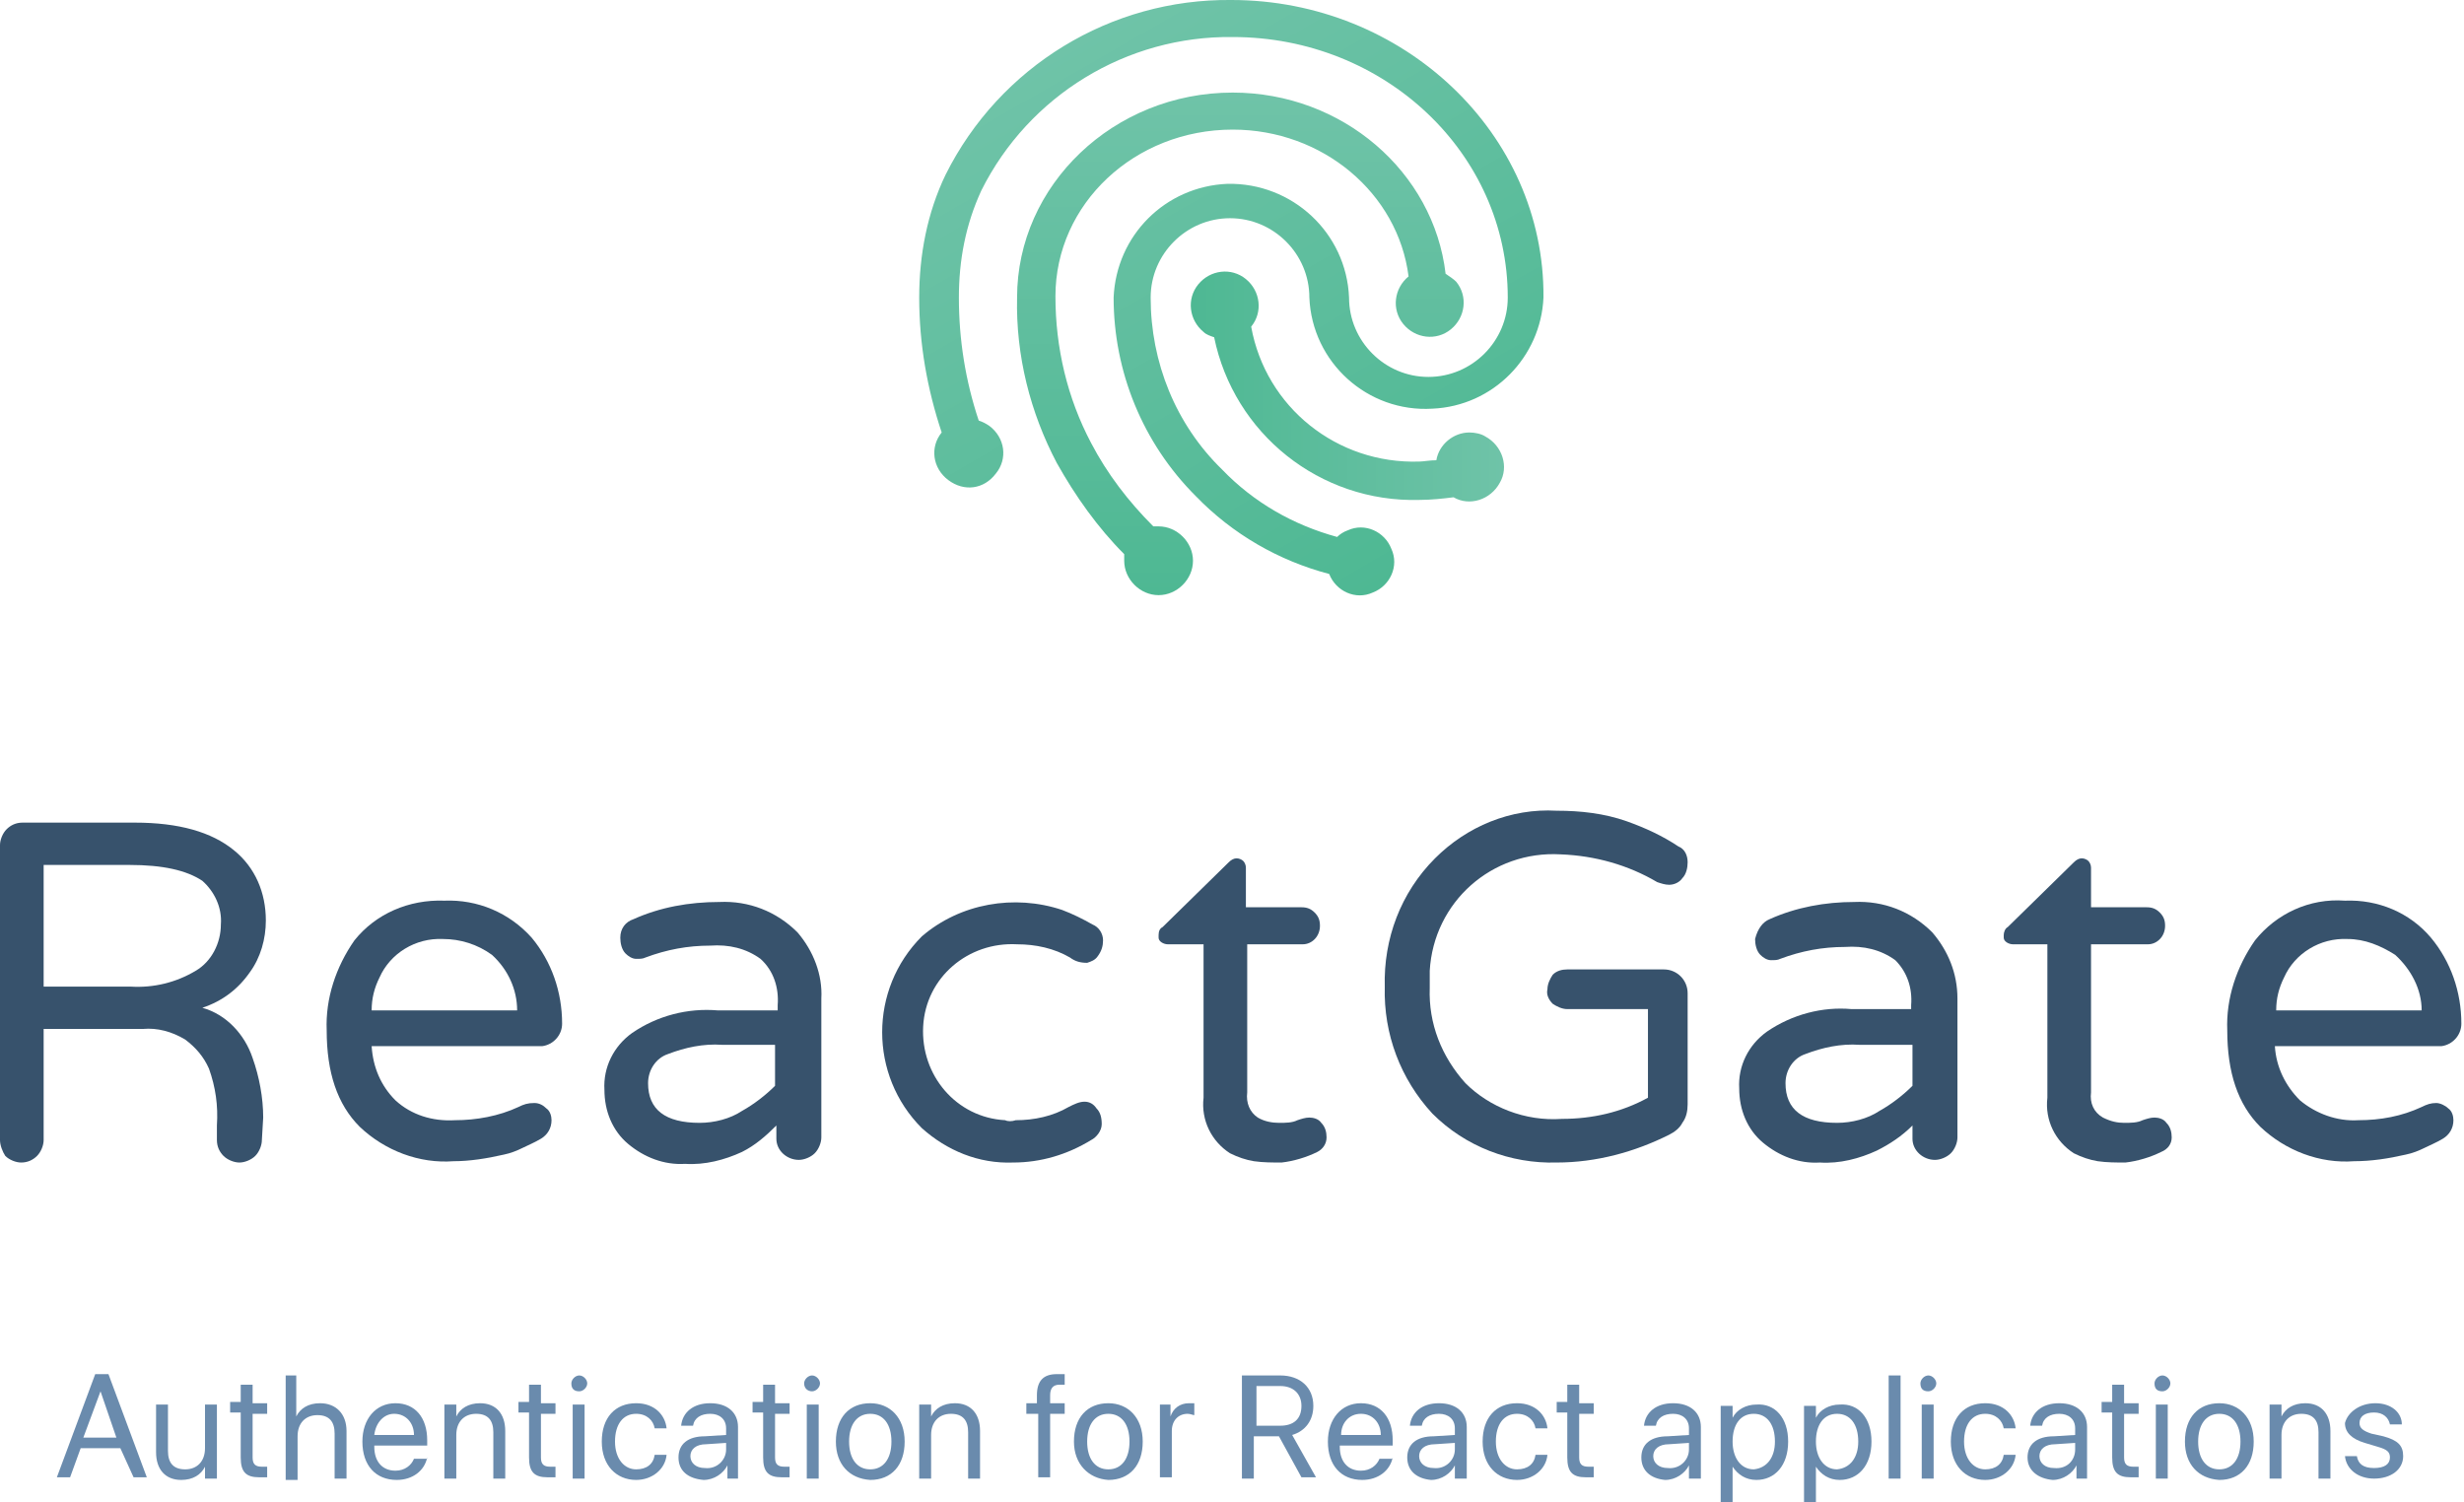 <?xml version="1.0" encoding="utf-8"?>
<!-- Generator: Adobe Illustrator 22.0.1, SVG Export Plug-In . SVG Version: 6.00 Build 0)  -->
<svg version="1.1" id="Layer_1" xmlns="http://www.w3.org/2000/svg" xmlns:xlink="http://www.w3.org/1999/xlink" x="0px" y="0px"
	 viewBox="0 0 186.3 113.6" style="enable-background:new 0 0 186.3 113.6;" xml:space="preserve">
<style type="text/css">
	.st0{fill:none;}
	.st1{fill:url(#SVGID_1_);}
	.st2{fill:url(#SVGID_2_);}
	.st3{fill:url(#SVGID_3_);}
	.st4{fill:#37526C;}
	.st5{fill:#6A8BAD;}
</style>
<title>ReactGate-alternative</title>
<path class="st0" d="M93.1,14.9"/>
<g>
	
		<linearGradient id="SVGID_1_" gradientUnits="userSpaceOnUse" x1="90.113" y1="49.332" x2="113.692" y2="49.332" gradientTransform="matrix(1 0 0 -1 0 78.442)">
		<stop  offset="0" style="stop-color:#4EB893"/>
		<stop  offset="1" style="stop-color:#6FC3A8"/>
	</linearGradient>
	<path class="st1" d="M111.1,32.7c-1.2,0-2.3,0.9-2.5,2.1c-0.5,0-1,0.1-1.3,0.1c-6.2,0.2-11.6-4.1-12.7-10.2
		c0.9-1.1,0.7-2.7-0.4-3.6c-1.1-0.9-2.7-0.7-3.6,0.4c-0.9,1.1-0.7,2.7,0.4,3.6c0.2,0.2,0.5,0.3,0.8,0.4c1.5,7.3,8,12.5,15.5,12.3
		c0.9,0,1.8-0.1,2.6-0.2c1.2,0.7,2.8,0.2,3.5-1.1c0.7-1.2,0.2-2.8-1.1-3.5C112,32.8,111.5,32.7,111.1,32.7z"/>
	
		<linearGradient id="SVGID_2_" gradientUnits="userSpaceOnUse" x1="104.462" y1="33.938" x2="80.682" y2="75.118" gradientTransform="matrix(1 0 0 -1 0 78.442)">
		<stop  offset="0" style="stop-color:#4EB893"/>
		<stop  offset="1" style="stop-color:#6FC3A8"/>
	</linearGradient>
	<path class="st2" d="M93.1,0c-9.1-0.1-17.5,5-21.6,13.2c-1.4,2.9-2,6.1-2,9.3c0,3.5,0.6,6.9,1.7,10.2c-0.9,1.1-0.7,2.7,0.5,3.6
		s2.7,0.7,3.6-0.5c0.9-1.1,0.7-2.7-0.5-3.6c-0.3-0.2-0.5-0.3-0.8-0.4c-1-3-1.5-6.1-1.5-9.3c0-2.8,0.5-5.5,1.7-8.1
		c3.6-7.2,11-11.7,19-11.6c11.5,0,20.8,8.8,20.8,19.7c0,3.3-2.7,6-6,6s-6-2.7-6-6c-0.2-4.9-4.3-8.7-9.2-8.6
		c-4.7,0.2-8.4,3.9-8.6,8.6c0,5.6,2.2,11,6.2,15c2.8,2.9,6.3,4.9,10.1,5.9c0.5,1.3,2,2,3.3,1.4c1.3-0.5,2-2,1.4-3.3
		c-0.5-1.3-2-2-3.3-1.4c-0.3,0.1-0.6,0.3-0.8,0.5c-3.3-0.9-6.3-2.6-8.7-5.1c-3.5-3.4-5.4-8.1-5.4-13c0-3.3,2.7-6,6-6s6,2.7,6,6
		c0.2,4.9,4.4,8.7,9.3,8.4c4.6-0.2,8.2-3.9,8.4-8.4C116.8,10.1,106.1,0,93.1,0z"/>
	
		<linearGradient id="SVGID_3_" gradientUnits="userSpaceOnUse" x1="93.739" y1="33.431" x2="93.739" y2="71.441" gradientTransform="matrix(1 0 0 -1 0 78.442)">
		<stop  offset="0" style="stop-color:#4EB893"/>
		<stop  offset="1" style="stop-color:#6FC3A8"/>
	</linearGradient>
	<path class="st3" d="M109.3,20.7C108.4,13,101.5,7,93.2,7c-9,0-16.3,7-16.3,15.5c-0.1,4.4,1,8.7,3,12.5c1.4,2.5,3.1,4.9,5.1,6.9
		c0,0.2,0,0.4,0,0.5c0,1.4,1.2,2.6,2.6,2.6c1.4,0,2.6-1.2,2.6-2.6s-1.2-2.6-2.6-2.6c0,0,0,0,0,0c-0.1,0-0.3,0-0.4,0
		c-1.9-1.9-3.5-4-4.7-6.3c-1.8-3.4-2.7-7.2-2.7-11.1c0-7,6-12.6,13.4-12.6c6.8,0,12.5,4.8,13.3,11.1c-1.1,0.9-1.3,2.5-0.4,3.6
		c0.9,1.1,2.5,1.3,3.6,0.4c1.1-0.9,1.3-2.5,0.4-3.6C109.9,21.1,109.6,20.9,109.3,20.7L109.3,20.7z"/>
</g>
<g>
	<path class="st4" d="M19.8,86.2c0,0.4-0.2,0.9-0.5,1.2c-0.3,0.3-0.8,0.5-1.2,0.5c-0.4,0-0.9-0.2-1.2-0.5c-0.3-0.3-0.5-0.7-0.5-1.2
		v-1.1c0.1-1.5-0.1-2.9-0.6-4.3c-0.4-0.9-1-1.6-1.8-2.2c-1-0.6-2.1-0.9-3.2-0.8H3.3v8.4c0,0.4-0.2,0.9-0.5,1.2
		c-0.3,0.3-0.7,0.5-1.2,0.5c-0.4,0-0.9-0.2-1.2-0.5C0.2,87.1,0,86.6,0,86.2V63.9c0-0.4,0.2-0.9,0.5-1.2c0.3-0.3,0.7-0.5,1.2-0.5h8.5
		c3.3,0,5.8,0.7,7.5,2.1c1.6,1.3,2.4,3.2,2.4,5.3c0,1.4-0.4,2.8-1.2,3.9c-0.9,1.3-2.1,2.2-3.6,2.7c1.8,0.5,3.2,2,3.8,3.8
		c0.5,1.4,0.8,3,0.8,4.5L19.8,86.2z M9.9,74.6c1.7,0.1,3.4-0.3,4.9-1.2c1.2-0.7,1.9-2.1,1.9-3.5c0.1-1.3-0.5-2.5-1.4-3.3
		c-1.2-0.8-3-1.2-5.5-1.2H3.3v9.2H9.9z"/>
	<path class="st4" d="M29.9,83.2c1.2,1.1,2.8,1.6,4.5,1.5c1.6,0,3.3-0.3,4.8-1c0.4-0.2,0.7-0.3,1.2-0.3c0.4,0,0.7,0.2,0.9,0.4
		c0.3,0.2,0.4,0.6,0.4,0.9c0,0.6-0.3,1.1-0.8,1.4c-0.5,0.3-1,0.5-1.4,0.7c-0.4,0.2-0.9,0.4-1.4,0.5c-1.3,0.3-2.6,0.5-3.8,0.5
		c-2.6,0.2-5.2-0.8-7.1-2.6c-1.7-1.7-2.5-4.1-2.5-7.3c-0.1-2.4,0.7-4.8,2.1-6.8c1.6-2,4.1-3.1,6.8-3c2.5-0.1,4.9,0.9,6.6,2.8
		c1.5,1.8,2.3,4.1,2.3,6.5c0,0.9-0.7,1.6-1.5,1.7c-0.1,0-0.1,0-0.2,0H28.1C28.2,80.7,28.8,82.1,29.9,83.2z M33.5,71
		c-2.1-0.1-4,1.1-4.8,2.9c-0.4,0.8-0.6,1.6-0.6,2.5h11c0-1.6-0.7-3.1-1.9-4.2C36.1,71.4,34.8,71,33.5,71z"/>
	<path class="st4" d="M47.9,69.5c2-0.9,4.2-1.3,6.5-1.3c2.2-0.1,4.3,0.7,5.9,2.3c1.2,1.4,1.9,3.2,1.8,5v10.5c0,0.4-0.2,0.9-0.5,1.2
		c-0.3,0.3-0.8,0.5-1.2,0.5c-0.9,0-1.7-0.7-1.7-1.6c0,0,0,0,0,0v-1c-0.8,0.8-1.6,1.5-2.6,2c-1.3,0.6-2.8,1-4.3,0.9
		c-1.6,0.1-3.1-0.5-4.3-1.5c-1.2-1-1.8-2.5-1.8-4.1c-0.1-1.7,0.7-3.3,2.1-4.3c1.9-1.3,4.2-1.9,6.5-1.7h4.5V76
		c0.1-1.3-0.3-2.6-1.3-3.5c-1.1-0.8-2.4-1.1-3.8-1c-1.7,0-3.3,0.3-4.9,0.9c-0.2,0.1-0.4,0.1-0.7,0.1c-0.3,0-0.6-0.2-0.8-0.4
		c-0.3-0.3-0.4-0.8-0.4-1.2C46.9,70.2,47.3,69.7,47.9,69.5z M49,81.9c0,2,1.3,3,3.9,3c1.1,0,2.3-0.3,3.2-0.9
		c0.9-0.5,1.8-1.2,2.5-1.9V79h-4c-1.4-0.1-2.8,0.2-4.1,0.7C49.6,80,49,80.9,49,81.9z"/>
	<path class="st4" d="M76.8,84.7c1.4,0,2.8-0.3,4-1c0.4-0.2,0.8-0.4,1.2-0.4c0.4,0,0.7,0.2,0.9,0.5c0.3,0.3,0.4,0.7,0.4,1.2
		c0,0.5-0.4,1-0.8,1.2c-1.8,1.1-3.8,1.7-5.9,1.7c-2.6,0.1-5-0.9-6.9-2.6c-4-4-4-10.5,0-14.5c2.9-2.5,7-3.2,10.6-2
		c0.8,0.3,1.6,0.7,2.3,1.1c0.5,0.2,0.8,0.7,0.8,1.2c0,0.4-0.1,0.8-0.4,1.2c-0.2,0.3-0.5,0.4-0.8,0.5c-0.5,0-0.9-0.1-1.3-0.4
		c-1.2-0.7-2.6-1-4-1c-3.7-0.2-6.9,2.5-7.1,6.2c-0.2,3.7,2.5,6.9,6.2,7.1C76.2,84.8,76.5,84.8,76.8,84.7L76.8,84.7z"/>
	<path class="st4" d="M96.7,84.9c0.5,0,1,0,1.4-0.2c0.3-0.1,0.6-0.2,0.9-0.2c0.3,0,0.7,0.1,0.9,0.4c0.3,0.3,0.4,0.7,0.4,1.1
		c0,0.5-0.3,0.9-0.7,1.1c-0.8,0.4-1.8,0.7-2.7,0.8c-0.7,0-1.4,0-2.1-0.1c-0.6-0.1-1.2-0.3-1.8-0.6c-1.4-0.9-2.2-2.5-2-4.2V71.4h-2.7
		c-0.3,0-0.7-0.2-0.7-0.5c0-0.1,0-0.1,0-0.2c0-0.3,0.1-0.5,0.3-0.6l5-4.9c0.2-0.2,0.4-0.3,0.6-0.3c0.2,0,0.4,0.1,0.5,0.2
		c0.1,0.1,0.2,0.3,0.2,0.5v3h4.2c0.4,0,0.7,0.1,1,0.4c0.3,0.3,0.4,0.6,0.4,1c0,0.8-0.6,1.4-1.3,1.4c0,0,0,0,0,0h-4.2v11.2
		c-0.1,0.8,0.2,1.5,0.8,1.9C95.6,84.8,96.2,84.9,96.7,84.9z"/>
	<path class="st4" d="M118.1,84.6c2.3,0,4.5-0.5,6.5-1.6v-6.7h-6.1c-0.4,0-0.8-0.2-1.1-0.4c-0.3-0.3-0.5-0.7-0.4-1.1
		c0-0.4,0.2-0.8,0.4-1.1c0.3-0.3,0.7-0.4,1.1-0.4h7.3c1,0,1.8,0.8,1.8,1.8v8.4c0,0.5-0.1,1-0.4,1.4c-0.2,0.4-0.6,0.7-1,0.9
		c-2.6,1.3-5.5,2.1-8.5,2.1c-3.5,0.1-6.9-1.2-9.4-3.7c-2.4-2.6-3.7-6-3.6-9.6c-0.1-3.6,1.2-7.1,3.8-9.7c2.4-2.4,5.7-3.8,9.2-3.6
		c1.8,0,3.6,0.2,5.3,0.8c1.4,0.5,2.7,1.1,3.9,1.9c0.5,0.2,0.7,0.7,0.7,1.2c0,0.4-0.1,0.9-0.4,1.2c-0.2,0.3-0.6,0.5-1,0.5
		c-0.3,0-0.6-0.1-0.9-0.2c-2.2-1.3-4.7-2-7.3-2.1c-5.2-0.3-9.6,3.6-9.9,8.8c0,0.4,0,0.9,0,1.3c-0.1,2.7,0.9,5.2,2.7,7.2
		C112.6,83.7,115.3,84.8,118.1,84.6z"/>
	<path class="st4" d="M133.8,69.5c2-0.9,4.2-1.3,6.4-1.3c2.2-0.1,4.3,0.7,5.9,2.3c1.2,1.4,1.9,3.1,1.9,5v10.5c0,0.4-0.2,0.9-0.5,1.2
		c-0.3,0.3-0.8,0.5-1.2,0.5c-0.9,0-1.7-0.7-1.7-1.6c0,0,0,0,0,0v-1c-0.8,0.8-1.7,1.4-2.7,1.9c-1.3,0.6-2.8,1-4.3,0.9
		c-1.6,0.1-3.1-0.5-4.3-1.5c-1.2-1-1.8-2.5-1.8-4.1c-0.1-1.7,0.7-3.3,2.1-4.3c1.9-1.3,4.2-1.9,6.4-1.7h4.5v-0.3
		c0.1-1.3-0.3-2.5-1.2-3.4c-1.1-0.8-2.4-1.1-3.8-1c-1.7,0-3.3,0.3-4.9,0.9c-0.2,0.1-0.4,0.1-0.7,0.1c-0.3,0-0.6-0.2-0.8-0.4
		c-0.3-0.3-0.4-0.8-0.4-1.2C132.9,70.2,133.3,69.7,133.8,69.5z M135,81.9c0,2,1.3,3,3.9,3c1.1,0,2.3-0.3,3.2-0.9
		c0.9-0.5,1.8-1.2,2.5-1.9V79h-4c-1.4-0.1-2.8,0.2-4.1,0.7C135.6,80,135,80.9,135,81.9z"/>
	<path class="st4" d="M160.6,84.9c0.5,0,1,0,1.4-0.2c0.3-0.1,0.6-0.2,0.9-0.2c0.3,0,0.7,0.1,0.9,0.4c0.3,0.3,0.4,0.7,0.4,1.1
		c0,0.5-0.3,0.9-0.8,1.1c-0.8,0.4-1.8,0.7-2.7,0.8c-0.7,0-1.4,0-2.1-0.1c-0.6-0.1-1.2-0.3-1.8-0.6c-1.4-0.9-2.2-2.5-2-4.2V71.4h-2.6
		c-0.3,0-0.7-0.2-0.7-0.5c0-0.1,0-0.1,0-0.2c0-0.2,0.1-0.5,0.3-0.6l5-4.9c0.2-0.2,0.4-0.3,0.6-0.3c0.2,0,0.4,0.1,0.5,0.2
		c0.1,0.1,0.2,0.3,0.2,0.5v3h4.2c0.4,0,0.7,0.1,1,0.4c0.3,0.3,0.4,0.6,0.4,1c0,0.8-0.6,1.4-1.3,1.4c0,0,0,0-0.1,0h-4.2v11.2
		c-0.1,0.8,0.2,1.5,0.9,1.9C159.6,84.8,160.1,84.9,160.6,84.9z"/>
	<path class="st4" d="M173.9,83.2c1.2,1,2.8,1.6,4.4,1.5c1.7,0,3.3-0.3,4.8-1c0.4-0.2,0.7-0.3,1.1-0.3c0.3,0,0.7,0.2,0.9,0.4
		c0.3,0.2,0.4,0.6,0.4,0.9c0,0.6-0.3,1.1-0.8,1.4c-0.5,0.3-1,0.5-1.4,0.7c-0.4,0.2-0.9,0.4-1.4,0.5c-1.3,0.3-2.6,0.5-3.9,0.5
		c-2.6,0.2-5.2-0.8-7.1-2.6c-1.7-1.7-2.5-4.1-2.5-7.3c-0.1-2.4,0.7-4.8,2.1-6.8c1.6-2,4.1-3.2,6.8-3c2.5-0.1,4.9,0.9,6.5,2.8
		c1.5,1.8,2.3,4.1,2.3,6.5c0,0.9-0.7,1.6-1.5,1.7c-0.1,0-0.1,0-0.2,0H172C172.1,80.7,172.8,82.1,173.9,83.2z M177.5,71
		c-2.1-0.1-4,1.1-4.8,2.9c-0.4,0.8-0.6,1.6-0.6,2.5h11c0-1.6-0.8-3.1-2-4.2C180,71.5,178.8,71,177.5,71z"/>
</g>
<g>
	<path class="st5" d="M9.1,109.5H6.1l-0.8,2.2h-1l2.9-7.8h1l2.9,7.8h-1L9.1,109.5z M6.3,108.7h2.5l-1.2-3.5h0L6.3,108.7z"/>
	<path class="st5" d="M16.4,111.8h-0.9v-0.9h0c-0.3,0.6-0.9,1-1.8,1c-1.2,0-1.9-0.8-1.9-2.1v-3.6h0.9v3.5c0,0.9,0.4,1.4,1.3,1.4
		c0.9,0,1.5-0.6,1.5-1.6v-3.3h0.9V111.8z"/>
	<path class="st5" d="M19.1,104.8v1.3h1.1v0.8h-1.1v3.3c0,0.5,0.2,0.7,0.7,0.7c0.1,0,0.3,0,0.4,0v0.8c-0.1,0-0.4,0-0.6,0
		c-1,0-1.4-0.4-1.4-1.5v-3.4h-0.8v-0.8h0.8v-1.3H19.1z"/>
	<path class="st5" d="M21.5,104h0.9v3.1h0c0.3-0.6,0.9-1,1.8-1c1.2,0,2,0.8,2,2.1v3.6h-0.9v-3.4c0-0.9-0.4-1.4-1.3-1.4
		c-0.9,0-1.5,0.6-1.5,1.6v3.3h-0.9V104z"/>
	<path class="st5" d="M32.3,110.2c-0.2,1-1.1,1.7-2.3,1.7c-1.6,0-2.6-1.1-2.6-2.9c0-1.7,1-2.9,2.5-2.9c1.5,0,2.4,1.1,2.4,2.8v0.4h-4
		v0.1c0,1.1,0.6,1.8,1.6,1.8c0.7,0,1.2-0.4,1.4-0.9H32.3z M28.3,108.5h3c0-0.9-0.6-1.6-1.5-1.6C29,106.9,28.4,107.6,28.3,108.5z"/>
	<path class="st5" d="M33.6,106.2h0.9v0.9h0c0.3-0.6,0.9-1,1.8-1c1.2,0,1.9,0.8,1.9,2.1v3.6h-0.9v-3.5c0-0.9-0.4-1.4-1.3-1.4
		c-0.9,0-1.5,0.6-1.5,1.6v3.3h-0.9V106.2z"/>
	<path class="st5" d="M40.9,104.8v1.3H42v0.8h-1.1v3.3c0,0.5,0.2,0.7,0.7,0.7c0.1,0,0.3,0,0.4,0v0.8c-0.1,0-0.4,0-0.6,0
		c-1,0-1.4-0.4-1.4-1.5v-3.4h-0.8v-0.8h0.8v-1.3H40.9z"/>
	<path class="st5" d="M43.2,104.6c0-0.3,0.3-0.6,0.6-0.6c0.3,0,0.6,0.3,0.6,0.6c0,0.3-0.3,0.6-0.6,0.6
		C43.4,105.2,43.2,105,43.2,104.6z M43.3,106.2h0.9v5.6h-0.9V106.2z"/>
	<path class="st5" d="M49.5,108c-0.1-0.6-0.6-1.1-1.4-1.1c-1,0-1.6,0.8-1.6,2.1c0,1.3,0.7,2.1,1.6,2.1c0.8,0,1.3-0.4,1.4-1.1h0.9
		c-0.1,1.1-1.1,1.9-2.3,1.9c-1.5,0-2.6-1.1-2.6-2.9c0-1.8,1-2.9,2.6-2.9c1.4,0,2.2,0.9,2.3,1.9H49.5z"/>
	<path class="st5" d="M51.3,110.2c0-1,0.7-1.6,2-1.6l1.6-0.1V108c0-0.7-0.5-1.1-1.2-1.1c-0.7,0-1.2,0.3-1.3,0.9h-0.9
		c0.1-1,0.9-1.7,2.2-1.7c1.3,0,2.1,0.7,2.1,1.8v3.9H55v-1h0c-0.3,0.6-1,1.1-1.8,1.1C52,111.8,51.3,111.2,51.3,110.2z M54.9,109.6
		v-0.5l-1.5,0.1c-0.8,0-1.2,0.4-1.2,0.9c0,0.5,0.4,0.9,1.1,0.9C54.2,111.1,54.9,110.4,54.9,109.6z"/>
	<path class="st5" d="M58.6,104.8v1.3h1.1v0.8h-1.1v3.3c0,0.5,0.2,0.7,0.7,0.7c0.1,0,0.3,0,0.4,0v0.8c-0.1,0-0.4,0-0.6,0
		c-1,0-1.4-0.4-1.4-1.5v-3.4h-0.8v-0.8h0.8v-1.3H58.6z"/>
	<path class="st5" d="M60.8,104.6c0-0.3,0.3-0.6,0.6-0.6c0.3,0,0.6,0.3,0.6,0.6c0,0.3-0.3,0.6-0.6,0.6
		C61.1,105.2,60.8,105,60.8,104.6z M61,106.2h0.9v5.6H61V106.2z"/>
	<path class="st5" d="M63.2,109c0-1.8,1-2.9,2.6-2.9c1.5,0,2.6,1.1,2.6,2.9c0,1.8-1,2.9-2.6,2.9C64.2,111.8,63.2,110.7,63.2,109z
		 M67.4,109c0-1.3-0.6-2.1-1.6-2.1s-1.6,0.8-1.6,2.1s0.6,2.1,1.6,2.1S67.4,110.3,67.4,109z"/>
	<path class="st5" d="M69.5,106.2h0.9v0.9h0c0.3-0.6,0.9-1,1.8-1c1.2,0,1.9,0.8,1.9,2.1v3.6h-0.9v-3.5c0-0.9-0.4-1.4-1.3-1.4
		c-0.9,0-1.5,0.6-1.5,1.6v3.3h-0.9V106.2z"/>
	<path class="st5" d="M78.4,106.9h-0.8v-0.8h0.8v-0.6c0-1.1,0.5-1.6,1.5-1.6c0.2,0,0.4,0,0.6,0v0.8c-0.1,0-0.3,0-0.4,0
		c-0.5,0-0.7,0.3-0.7,0.8v0.6h1.1v0.8h-1.1v4.8h-0.9V106.9z"/>
	<path class="st5" d="M81.2,109c0-1.8,1-2.9,2.6-2.9c1.5,0,2.6,1.1,2.6,2.9c0,1.8-1,2.9-2.6,2.9C82.3,111.8,81.2,110.7,81.2,109z
		 M85.4,109c0-1.3-0.6-2.1-1.6-2.1s-1.6,0.8-1.6,2.1s0.6,2.1,1.6,2.1S85.4,110.3,85.4,109z"/>
	<path class="st5" d="M87.6,106.2h0.9v0.9h0c0.2-0.6,0.7-1,1.4-1c0.2,0,0.3,0,0.4,0v0.9c-0.1,0-0.3-0.1-0.5-0.1
		c-0.7,0-1.2,0.5-1.2,1.3v3.5h-0.9V106.2z"/>
	<path class="st5" d="M94.9,111.8h-1V104h2.9c1.5,0,2.5,0.9,2.5,2.3c0,1.1-0.6,1.9-1.6,2.2l1.8,3.2h-1.1l-1.7-3.1h-1.9V111.8z
		 M94.9,107.8h1.9c1,0,1.6-0.5,1.6-1.5c0-0.9-0.6-1.5-1.6-1.5h-1.8V107.8z"/>
	<path class="st5" d="M105.3,110.2c-0.2,1-1.1,1.7-2.3,1.7c-1.6,0-2.6-1.1-2.6-2.9c0-1.7,1-2.9,2.5-2.9c1.5,0,2.4,1.1,2.4,2.8v0.4
		h-4v0.1c0,1.1,0.6,1.8,1.6,1.8c0.7,0,1.2-0.4,1.4-0.9H105.3z M101.4,108.5h3c0-0.9-0.6-1.6-1.5-1.6
		C102,106.9,101.4,107.6,101.4,108.5z"/>
	<path class="st5" d="M106.4,110.2c0-1,0.7-1.6,2-1.6l1.6-0.1V108c0-0.7-0.5-1.1-1.2-1.1c-0.7,0-1.2,0.3-1.3,0.9h-0.9
		c0.1-1,0.9-1.7,2.2-1.7c1.3,0,2.1,0.7,2.1,1.8v3.9H110v-1h0c-0.3,0.6-1,1.1-1.8,1.1C107.1,111.8,106.4,111.2,106.4,110.2z
		 M110,109.6v-0.5l-1.5,0.1c-0.8,0-1.2,0.4-1.2,0.9c0,0.5,0.4,0.9,1.1,0.9C109.3,111.1,110,110.4,110,109.6z"/>
	<path class="st5" d="M116.1,108c-0.1-0.6-0.6-1.1-1.4-1.1c-1,0-1.6,0.8-1.6,2.1c0,1.3,0.7,2.1,1.6,2.1c0.8,0,1.3-0.4,1.4-1.1h0.9
		c-0.1,1.1-1.1,1.9-2.3,1.9c-1.5,0-2.6-1.1-2.6-2.9c0-1.8,1-2.9,2.6-2.9c1.4,0,2.2,0.9,2.3,1.9H116.1z"/>
	<path class="st5" d="M119.4,104.8v1.3h1.1v0.8h-1.1v3.3c0,0.5,0.2,0.7,0.7,0.7c0.1,0,0.3,0,0.4,0v0.8c-0.1,0-0.4,0-0.6,0
		c-1,0-1.4-0.4-1.4-1.5v-3.4h-0.8v-0.8h0.8v-1.3H119.4z"/>
	<path class="st5" d="M124.1,110.2c0-1,0.7-1.6,2-1.6l1.6-0.1V108c0-0.7-0.5-1.1-1.2-1.1c-0.7,0-1.2,0.3-1.3,0.9h-0.9
		c0.1-1,0.9-1.7,2.2-1.7c1.3,0,2.1,0.7,2.1,1.8v3.9h-0.9v-1h0c-0.3,0.6-1,1.1-1.8,1.1C124.8,111.8,124.1,111.2,124.1,110.2z
		 M127.7,109.6v-0.5l-1.5,0.1c-0.8,0-1.2,0.4-1.2,0.9c0,0.5,0.4,0.9,1.1,0.9C127,111.1,127.7,110.4,127.7,109.6z"/>
	<path class="st5" d="M135.2,109c0,1.8-1,2.9-2.4,2.9c-0.8,0-1.4-0.4-1.8-1h0v2.8h-0.9v-7.4h0.9v0.9h0c0.3-0.6,1-1,1.8-1
		C134.2,106.1,135.2,107.2,135.2,109z M134.2,109c0-1.3-0.6-2.1-1.6-2.1c-1,0-1.6,0.8-1.6,2.1c0,1.2,0.6,2.1,1.6,2.1
		C133.6,111,134.2,110.2,134.2,109z"/>
	<path class="st5" d="M141.5,109c0,1.8-1,2.9-2.4,2.9c-0.8,0-1.4-0.4-1.8-1h0v2.8h-0.9v-7.4h0.9v0.9h0c0.3-0.6,1-1,1.8-1
		C140.5,106.1,141.5,107.2,141.5,109z M140.5,109c0-1.3-0.6-2.1-1.6-2.1c-1,0-1.6,0.8-1.6,2.1c0,1.2,0.6,2.1,1.6,2.1
		C139.9,111,140.5,110.2,140.5,109z"/>
	<path class="st5" d="M142.8,104h0.9v7.8h-0.9V104z"/>
	<path class="st5" d="M145.2,104.6c0-0.3,0.3-0.6,0.6-0.6c0.3,0,0.6,0.3,0.6,0.6c0,0.3-0.3,0.6-0.6,0.6
		C145.4,105.2,145.2,105,145.2,104.6z M145.3,106.2h0.9v5.6h-0.9V106.2z"/>
	<path class="st5" d="M151.5,108c-0.1-0.6-0.6-1.1-1.4-1.1c-1,0-1.6,0.8-1.6,2.1c0,1.3,0.7,2.1,1.6,2.1c0.8,0,1.3-0.4,1.4-1.1h0.9
		c-0.1,1.1-1.1,1.9-2.3,1.9c-1.5,0-2.6-1.1-2.6-2.9c0-1.8,1-2.9,2.6-2.9c1.4,0,2.2,0.9,2.3,1.9H151.5z"/>
	<path class="st5" d="M153.3,110.2c0-1,0.7-1.6,2-1.6l1.6-0.1V108c0-0.7-0.5-1.1-1.2-1.1c-0.7,0-1.2,0.3-1.3,0.9h-0.9
		c0.1-1,0.9-1.7,2.2-1.7c1.3,0,2.1,0.7,2.1,1.8v3.9H157v-1h0c-0.3,0.6-1,1.1-1.8,1.1C154.1,111.8,153.3,111.2,153.3,110.2z
		 M156.9,109.6v-0.5l-1.5,0.1c-0.8,0-1.2,0.4-1.2,0.9c0,0.5,0.4,0.9,1.1,0.9C156.3,111.1,156.9,110.4,156.9,109.6z"/>
	<path class="st5" d="M160.6,104.8v1.3h1.1v0.8h-1.1v3.3c0,0.5,0.2,0.7,0.7,0.7c0.1,0,0.3,0,0.4,0v0.8c-0.1,0-0.4,0-0.6,0
		c-1,0-1.4-0.4-1.4-1.5v-3.4h-0.8v-0.8h0.8v-1.3H160.6z"/>
	<path class="st5" d="M162.9,104.6c0-0.3,0.3-0.6,0.6-0.6c0.3,0,0.6,0.3,0.6,0.6c0,0.3-0.3,0.6-0.6,0.6
		C163.1,105.2,162.9,105,162.9,104.6z M163,106.2h0.9v5.6H163V106.2z"/>
	<path class="st5" d="M165.2,109c0-1.8,1-2.9,2.6-2.9c1.5,0,2.6,1.1,2.6,2.9c0,1.8-1,2.9-2.6,2.9C166.2,111.8,165.2,110.7,165.2,109
		z M169.4,109c0-1.3-0.6-2.1-1.6-2.1s-1.6,0.8-1.6,2.1s0.6,2.1,1.6,2.1S169.4,110.3,169.4,109z"/>
	<path class="st5" d="M171.6,106.2h0.9v0.9h0c0.3-0.6,0.9-1,1.8-1c1.2,0,1.9,0.8,1.9,2.1v3.6h-0.9v-3.5c0-0.9-0.4-1.4-1.3-1.4
		c-0.9,0-1.5,0.6-1.5,1.6v3.3h-0.9V106.2z"/>
	<path class="st5" d="M179.6,106.1c1.2,0,2,0.7,2,1.6h-0.9c-0.1-0.5-0.5-0.9-1.2-0.9c-0.7,0-1.1,0.3-1.1,0.8c0,0.4,0.3,0.6,0.9,0.8
		l0.9,0.2c1.1,0.3,1.5,0.7,1.5,1.5c0,1-0.9,1.7-2.2,1.7c-1.2,0-2.1-0.7-2.2-1.7h0.9c0.1,0.6,0.5,0.9,1.3,0.9c0.8,0,1.2-0.3,1.2-0.8
		c0-0.4-0.2-0.6-0.9-0.8l-1-0.3c-1-0.3-1.5-0.8-1.5-1.5C177.5,106.8,178.4,106.1,179.6,106.1z"/>
</g>
</svg>
